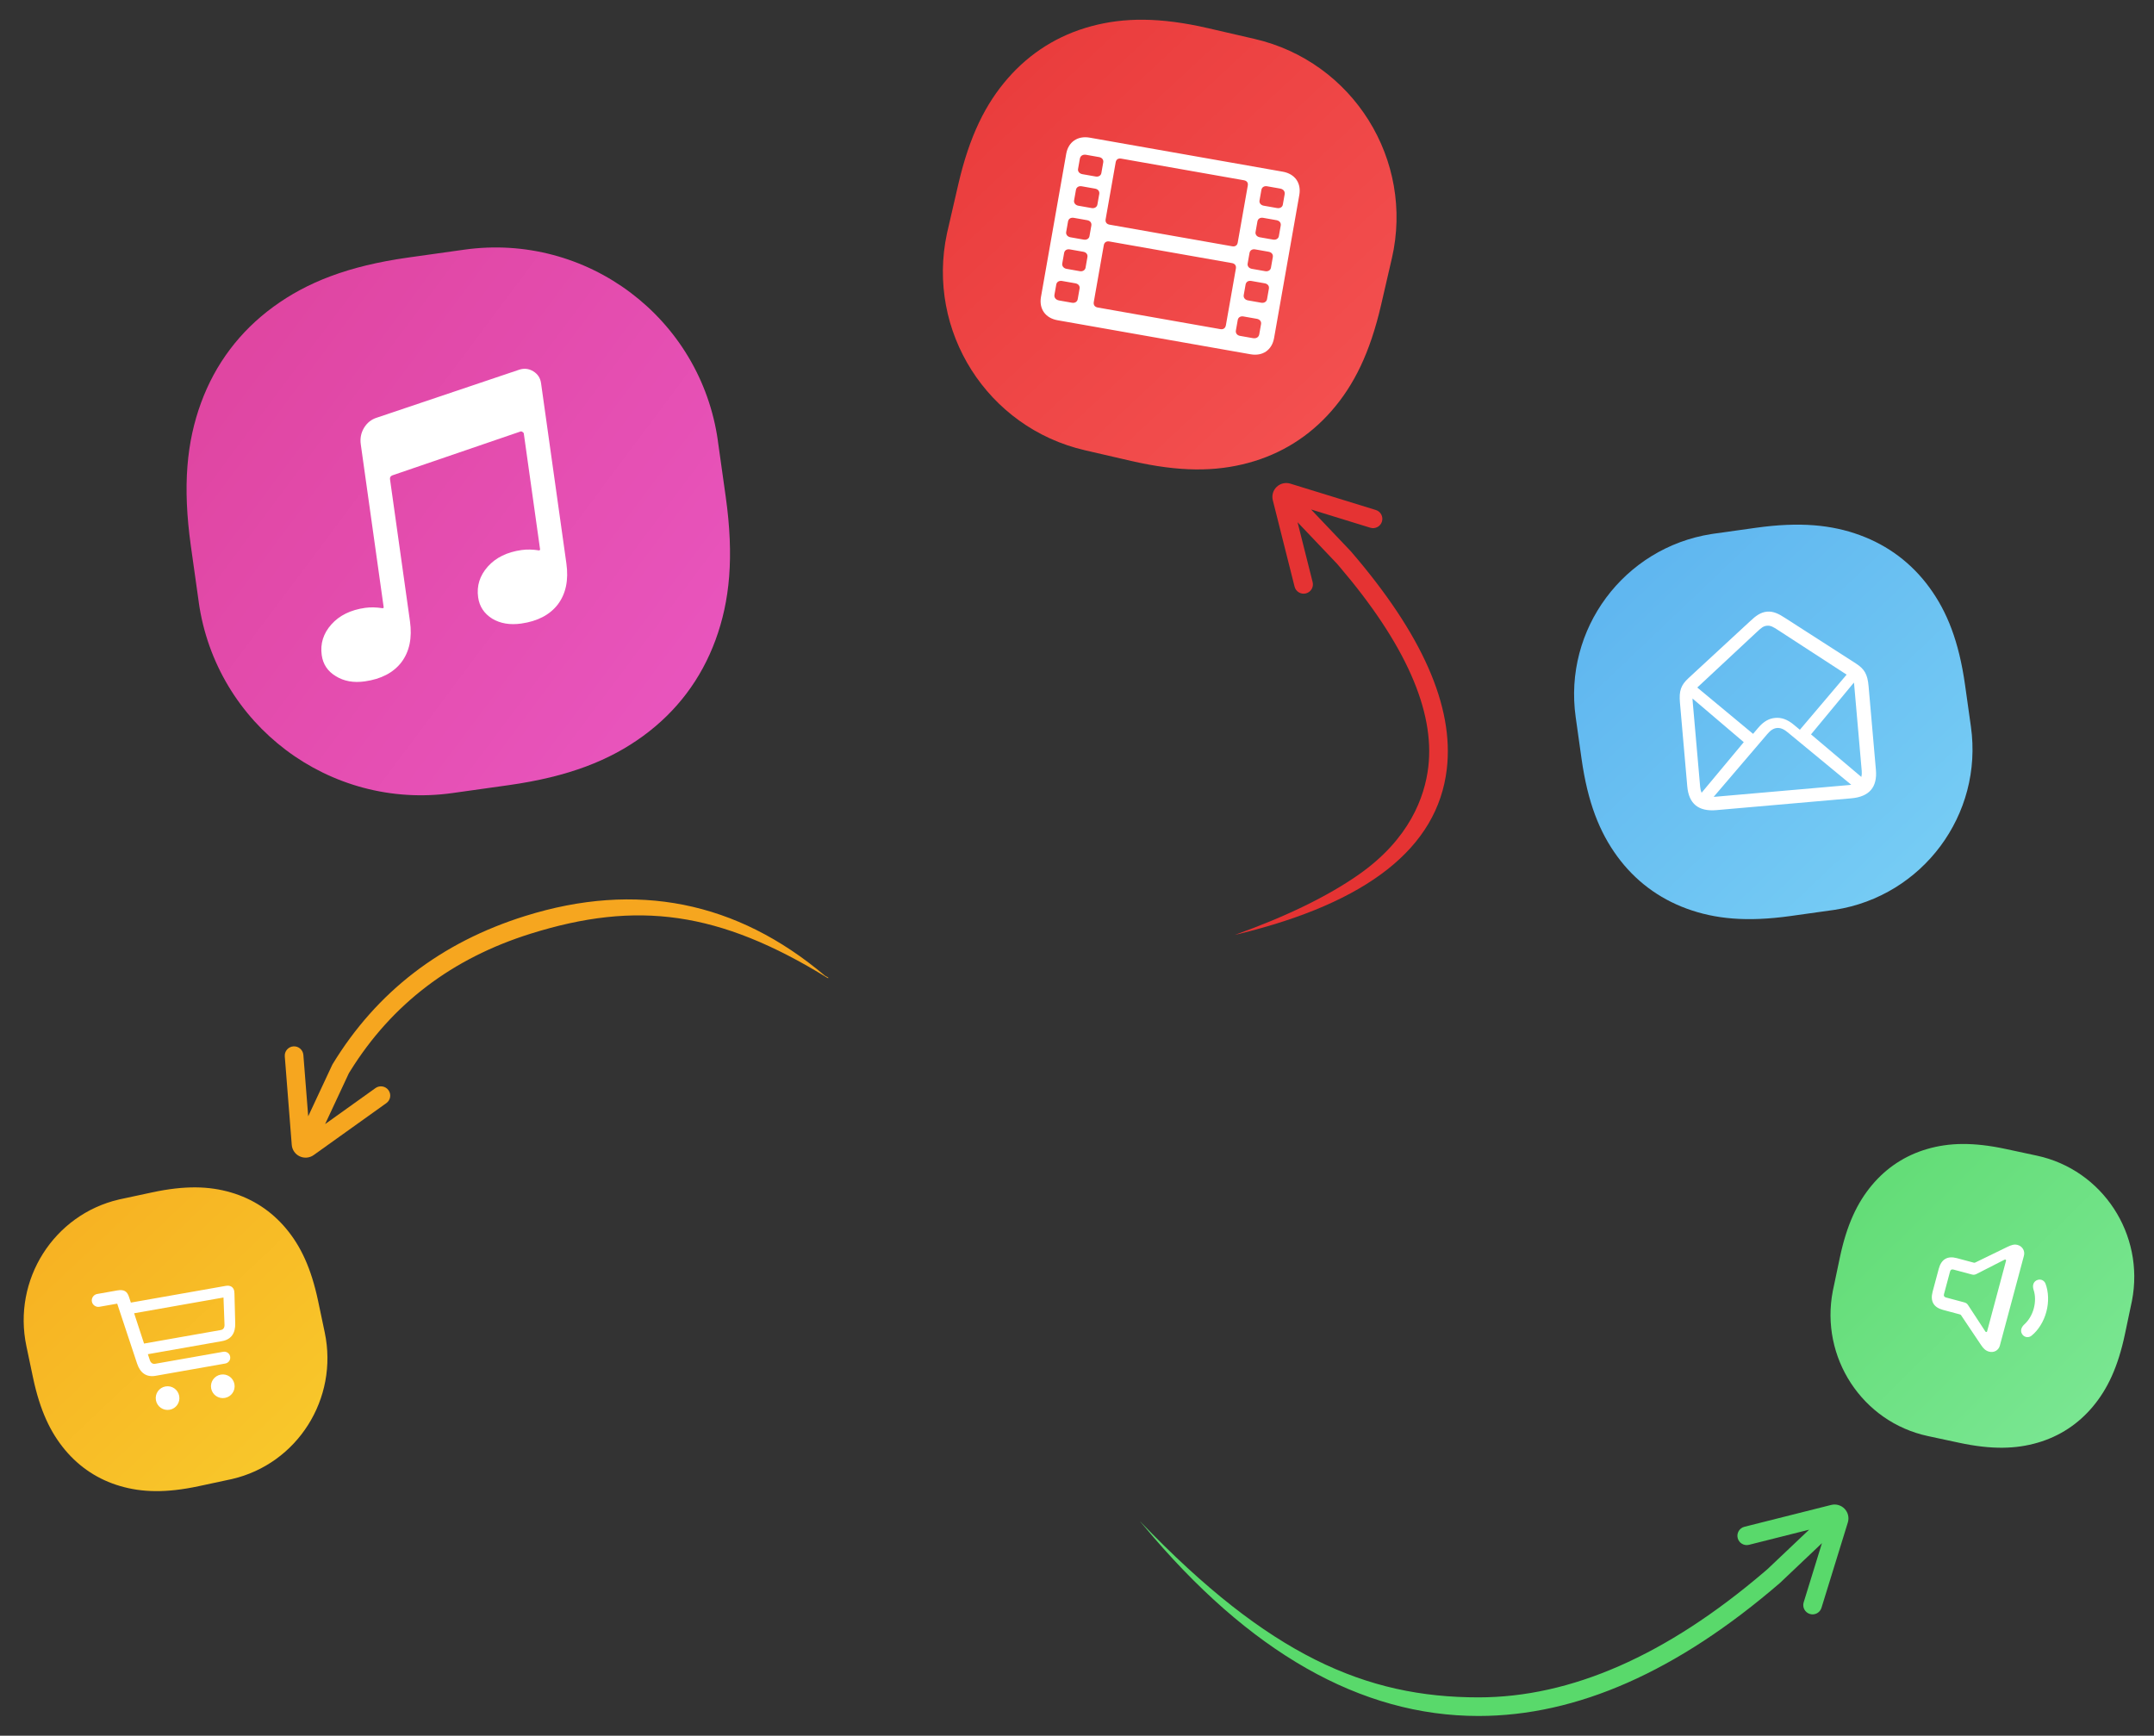 <svg id="services" width="546px" height="440px" viewBox="0 0 546 440" version="1.1" xmlns="http://www.w3.org/2000/svg" xmlns:xlink="http://www.w3.org/1999/xlink">
    <rect x="0" y="0" width="546" height="440" fill="#333333" stroke="none"/>
    <defs>
        <linearGradient x1="0%" y1="03%" x2="100%" y2="100%" id="linearGradient-14">
            <stop stop-color="#5FDB72" offset="0%"></stop>
            <stop stop-color="#7EE897" offset="100%"></stop>
        </linearGradient>
        <linearGradient x1="0%" y1="0%" x2="100%" y2="100%" id="linearGradient-15">
            <stop stop-color="#5BB2EF" offset="0%"></stop>
            <stop stop-color="#7AD0F5" offset="100%"></stop>
        </linearGradient>
        <linearGradient x1="0%" y1="0%" x2="100%" y2="100%" id="linearGradient-16">
            <stop stop-color="#E83939" offset="0%"></stop>
            <stop stop-color="#F55353" offset="100%"></stop>
        </linearGradient>
        <linearGradient x1="0%" y1="0%" x2="100%" y2="100%" id="linearGradient-17">
            <stop stop-color="#DE439D" offset="0%"></stop>
            <stop stop-color="#EA57C1" offset="100%"></stop>
        </linearGradient>
        <linearGradient x1="0%" y1="0%" x2="100%" y2="100%" id="linearGradient-18">
            <stop stop-color="#F6AE21" offset="0%"></stop>
            <stop stop-color="#F9CB2C" offset="100%"></stop>
        </linearGradient>
    </defs>
    <g id="intro-illustration" stroke="none" stroke-width="1" fill="none" fill-rule="evenodd">
        <g id="service-music" transform="translate(116.169, 132.167) rotate(-8) translate(-116.169, -132.167) translate(48.169, 64.167)">
            <path d="M64.722,0.003 L79.05,0.004 C110.503,-0.006 136.002,25.489 136.004,56.942 C136.004,56.944 136.004,56.947 135.996,56.95 L135.997,71.278 C135.992,86.71 133.347,97.574 128.382,106.854 C123.417,116.134 116.134,123.417 106.854,128.382 C97.574,133.347 86.71,135.992 71.278,135.997 L56.95,135.996 C25.497,136.006 -0.002,110.511 -0.004,79.058 C-0.004,79.056 -0.004,79.053 0.004,79.05 L0.003,64.722 C0.008,49.29 2.653,38.426 7.618,29.146 C12.583,19.866 19.866,12.583 29.146,7.618 C38.426,2.653 49.29,0.008 64.722,0.003 Z" id="outline" fill="url(#linearGradient-17)"></path>
            <path d="M88.621,32.08 C89.938,31.84 91.105,32.14 92.123,32.98 C93.14,33.819 93.649,34.899 93.649,36.219 L93.648,82.375 C93.648,86.634 92.451,89.963 90.056,92.362 C87.662,94.701 84.369,95.871 80.179,95.871 C77.306,95.871 74.942,95.121 73.086,93.622 C71.231,92.062 70.303,90.113 70.303,87.774 C70.303,84.835 71.47,82.375 73.805,80.396 C76.139,78.416 79.162,77.427 82.873,77.427 C84.25,77.427 85.717,77.666 87.273,78.146 C87.333,78.146 87.393,78.116 87.453,78.056 C87.512,78.056 87.542,78.026 87.542,77.966 L87.543,48.275 C87.543,48.095 87.453,47.945 87.274,47.825 C87.094,47.645 86.915,47.585 86.735,47.645 L53.064,54.124 C52.585,54.244 52.346,54.544 52.346,55.024 L52.345,91.373 C52.345,95.632 51.148,98.961 48.753,101.36 C46.359,103.7 43.067,104.869 38.877,104.869 C36.003,104.869 33.639,104.09 31.783,102.53 C29.928,101.031 29,99.111 29,96.772 C29,93.833 30.167,91.374 32.502,89.394 C34.836,87.415 37.859,86.425 41.571,86.425 C42.947,86.425 44.414,86.665 45.97,87.144 C46.03,87.144 46.09,87.114 46.15,87.055 C46.21,87.055 46.24,87.024 46.24,86.965 L46.24,45.217 C46.24,43.717 46.689,42.398 47.587,41.258 C48.545,40.058 49.742,39.339 51.179,39.099 L88.621,32.08 Z" id="note" fill="#FFFFFF" fill-rule="nonzero"></path>
        </g>
        <g id="service-movies" transform="translate(239, 5)" style="--animate-delay:1.25s">
            <path d="M67.289,2.158 L78.987,4.859 C103.983,10.623 119.569,35.562 113.8,60.556 L113.794,60.56 L111.099,72.234 C108.246,84.58 104.154,92.713 98.506,99.177 C92.859,105.641 85.734,110.093 77.449,112.335 C69.163,114.578 60.058,114.69 47.711,111.842 L36.013,109.141 C11.267,103.434 -4.256,78.935 1.034,54.194 L1.2,53.444 C1.201,53.442 1.201,53.441 1.206,53.44 L3.901,41.766 C6.754,29.42 10.846,21.287 16.494,14.823 C22.141,8.359 29.266,3.907 37.551,1.665 C45.837,-0.578 54.942,-0.69 67.289,2.158 Z" id="outline" fill="url(#linearGradient-16)"></path>
            <path d="M32.782,80.856 L82.451,80.856 C85.606,80.856 87.617,78.841 87.617,75.753 L87.617,38.934 C87.617,35.872 85.606,33.856 82.451,33.856 L32.782,33.856 C29.652,33.856 27.617,35.872 27.617,38.934 L27.617,75.753 C27.617,78.841 29.652,80.856 32.782,80.856 Z M32.54,43.295 C31.77,43.295 31.239,42.802 31.239,42.192 L31.239,39.539 C31.239,38.788 31.797,38.295 32.646,38.295 L35.965,38.295 C36.735,38.295 37.239,38.764 37.239,39.445 L37.239,42.192 C37.239,42.802 36.735,43.295 35.965,43.295 L32.54,43.295 Z M41.574,54.705 C40.803,54.705 40.34,54.28 40.34,53.53 L40.34,38.855 C40.34,38.105 40.803,37.705 41.574,37.705 L73.131,37.705 C73.877,37.705 74.34,38.105 74.34,38.855 L74.34,53.53 C74.34,54.28 73.877,54.705 73.131,54.705 L41.574,54.705 Z M79.204,43.185 C78.434,43.185 77.929,42.693 77.929,42.082 L77.929,39.336 C77.929,38.655 78.434,38.185 79.204,38.185 L82.522,38.185 C83.398,38.185 83.929,38.678 83.929,39.43 L83.929,42.082 C83.929,42.693 83.425,43.185 82.628,43.185 L79.204,43.185 Z M32.936,51.348 C32.166,51.348 31.635,50.827 31.635,50.235 L31.635,47.51 C31.635,46.822 32.139,46.348 32.936,46.348 L36.36,46.348 C37.13,46.348 37.635,46.822 37.635,47.51 L37.635,50.235 C37.635,50.827 37.13,51.348 36.36,51.348 L32.936,51.348 Z M79.599,51.239 C78.829,51.239 78.325,50.718 78.325,50.125 L78.325,47.4 C78.325,46.713 78.829,46.239 79.599,46.239 L83.024,46.239 C83.821,46.239 84.325,46.713 84.325,47.4 L84.325,50.125 C84.325,50.718 83.821,51.239 83.024,51.239 L79.599,51.239 Z M32.351,59.575 C31.581,59.575 31.05,59.075 31.05,58.456 L31.05,55.742 C31.05,55.027 31.554,54.575 32.351,54.575 L35.776,54.575 C36.545,54.575 37.05,55.027 37.05,55.742 L37.05,58.456 C37.05,59.075 36.545,59.575 35.776,59.575 L32.351,59.575 Z M79.015,59.466 C78.245,59.466 77.74,58.966 77.74,58.347 L77.74,55.632 C77.74,54.918 78.245,54.466 79.015,54.466 L82.439,54.466 C83.236,54.466 83.74,54.918 83.74,55.632 L83.74,58.347 C83.74,58.966 83.236,59.466 82.439,59.466 L79.015,59.466 Z M42.258,75.909 C41.486,75.909 41.023,75.458 41.023,74.705 L41.023,60.087 C41.023,59.36 41.486,58.909 42.258,58.909 L73.815,58.909 C74.56,58.909 75.023,59.36 75.023,60.087 L75.023,74.705 C75.023,75.458 74.56,75.909 73.815,75.909 L42.258,75.909 Z M32.759,67.626 C31.99,67.626 31.459,67.105 31.459,66.489 L31.459,63.787 C31.459,63.077 31.963,62.626 32.759,62.626 L36.184,62.626 C36.954,62.626 37.459,63.077 37.459,63.787 L37.459,66.489 C37.459,67.105 36.954,67.626 36.184,67.626 L32.759,67.626 Z M79.423,67.517 C78.653,67.517 78.149,66.996 78.149,66.38 L78.149,63.678 C78.149,62.967 78.653,62.517 79.423,62.517 L82.848,62.517 C83.645,62.517 84.149,62.967 84.149,63.678 L84.149,66.38 C84.149,66.996 83.645,67.517 82.848,67.517 L79.423,67.517 Z M32.294,75.851 C31.444,75.851 30.887,75.334 30.887,74.63 L30.887,71.977 C30.887,71.32 31.418,70.851 32.188,70.851 L35.613,70.851 C36.382,70.851 36.887,71.32 36.887,71.977 L36.887,74.7 C36.887,75.358 36.382,75.851 35.613,75.851 L32.294,75.851 Z M79.025,76.726 C78.255,76.726 77.751,76.233 77.751,75.576 L77.751,72.853 C77.751,72.195 78.255,71.726 79.025,71.726 L82.45,71.726 C83.246,71.726 83.751,72.195 83.751,72.853 L83.751,75.505 C83.751,76.21 83.22,76.726 82.344,76.726 L79.025,76.726 Z" id="movie" fill="#FFFFFF" fill-rule="nonzero" transform="translate(57.635, 57.309) rotate(10) translate(-57.635, -57.309) "></path>
        </g>
        <g id="service-services" transform="translate(394, 127)" style="--animate-delay:2s">
            <path d="M40.523,8.277 L51.085,6.795 C62.232,5.233 70.281,6.035 77.439,8.656 C84.598,11.277 90.558,15.76 95.055,21.907 C99.553,28.054 102.543,35.556 104.112,46.684 L105.592,57.205 C108.736,79.505 93.358,100.142 71.155,103.625 L70.48,103.725 C70.479,103.725 70.479,103.725 70.477,103.723 L59.916,105.205 C48.768,106.767 40.72,105.965 33.561,103.344 C26.402,100.723 20.442,96.24 15.945,90.093 C11.448,83.946 8.457,76.444 6.888,65.316 L5.408,54.795 C2.264,32.495 17.641,11.858 39.844,8.375 L40.519,8.275 C40.52,8.275 40.521,8.274 40.523,8.277 Z" id="outline" fill="url(#linearGradient-15)"></path>
            <path d="M38.888,76.98 L73.236,76.98 C77.78,76.98 80.062,74.756 80.062,70.35 L80.062,49.069 C80.062,45.989 79.41,44.62 77.345,43.016 L60.54,30.012 C58.975,28.772 57.671,27.98 56.062,27.98 C54.453,27.98 53.149,28.772 51.584,30.012 L34.78,43.016 C32.714,44.62 32.062,45.989 32.062,49.069 L32.062,70.35 C32.062,74.777 34.345,76.98 38.888,76.98 Z M60.33,57.131 C58.803,55.601 57.32,54.99 55.793,54.99 C54.244,54.99 52.782,55.601 51.255,57.131 L49.837,58.529 L36.771,45.597 L53.131,32.817 C54.2,31.987 54.789,31.529 55.749,31.529 C56.687,31.529 57.298,31.987 58.367,32.817 L74.771,45.64 L61.748,58.529 L60.33,57.131 Z M35.306,70.751 L35.306,48.851 C35.306,48.636 35.306,48.443 35.327,48.272 L47.306,60.422 L35.536,72.272 C35.389,71.843 35.306,71.329 35.306,70.751 Z M76.458,48.32 L76.458,70.318 C76.458,70.878 76.374,71.373 76.227,71.803 L64.458,59.943 L76.437,47.803 C76.458,47.954 76.458,48.126 76.458,48.32 Z M38.935,73.578 C38.785,73.578 38.635,73.578 38.507,73.557 L53.428,58.901 C54.327,57.983 55.161,57.578 56.018,57.578 C56.853,57.578 57.687,57.983 58.608,58.901 L73.507,73.557 C73.357,73.578 73.186,73.578 73.015,73.578 L38.935,73.578 Z" id="envelope" fill="#FFFFFF" fill-rule="nonzero" transform="translate(55.863, 52.68) rotate(-5) translate(-55.863, -52.68) "></path>
        </g>
        <g id="service-streaming" transform="translate(458, 284)" style="--animate-delay:2.5s">
            <path d="M50.425,7.266 L58.305,8.956 C74.974,12.527 85.675,28.925 82.416,45.733 L82.313,46.242 C82.313,46.243 82.312,46.244 82.309,46.244 L80.638,54.177 C78.868,62.567 76.219,68.121 72.505,72.562 C68.792,77.004 64.064,80.101 58.532,81.716 C52.999,83.332 46.892,83.515 38.575,81.734 L30.695,80.044 C14.026,76.473 3.325,60.075 6.584,43.267 L6.687,42.758 C6.687,42.757 6.688,42.756 6.691,42.756 L8.362,34.823 C10.132,26.433 12.781,20.879 16.495,16.438 C20.208,11.996 24.936,8.899 30.468,7.284 C36.001,5.668 42.108,5.485 50.425,7.266 Z" id="outline" fill="url(#linearGradient-14)"></path>
            <path d="M35.873,51.103 L40.33,51.103 C40.441,51.103 40.552,51.134 40.663,51.227 L47.483,57.19 C48.339,57.949 49.021,58.305 49.909,58.305 C51.178,58.305 52.146,57.376 52.146,56.121 L52.146,32.55 C52.146,31.296 51.178,30.305 49.878,30.305 C49.021,30.305 48.418,30.676 47.483,31.482 L40.663,37.398 C40.552,37.491 40.441,37.522 40.33,37.522 L35.873,37.522 C33.415,37.522 32.146,38.807 32.146,41.331 L32.146,47.309 C32.146,49.833 33.415,51.103 35.873,51.103 Z M35.808,47.869 C35.325,47.869 35.092,47.639 35.092,47.164 L35.092,41.25 C35.092,40.775 35.325,40.545 35.808,40.545 L40.588,40.545 C41.024,40.545 41.335,40.453 41.709,40.131 L47.625,34.799 C47.703,34.738 47.781,34.692 47.874,34.692 C47.999,34.692 48.092,34.784 48.092,34.922 L48.092,53.462 C48.092,53.6 47.999,53.692 47.874,53.692 C47.796,53.692 47.718,53.661 47.64,53.584 L41.709,48.283 C41.351,47.961 41.024,47.869 40.588,47.869 L35.808,47.869 Z M57.061,52.016 C57.8,52.506 58.771,52.316 59.28,51.574 C60.559,49.804 61.314,47.354 61.314,44.794 C61.314,42.233 60.559,39.784 59.28,37.982 C58.771,37.255 57.8,37.066 57.061,37.571 C56.228,38.124 56.059,39.152 56.722,40.211 C57.554,41.443 58.016,43.087 58.016,44.794 C58.016,46.501 57.538,48.113 56.722,49.361 C56.059,50.436 56.228,51.447 57.061,52.016 Z" id="volume" fill="#FFFFFF" fill-rule="nonzero" transform="translate(46.768, 44.384) rotate(15) translate(-46.768, -44.384) "></path>
        </g>
        <g id="service-shopping" transform="translate(0, 295)" style="--animate-delay:3s">
            <path d="M30.694,8.956 L38.574,7.266 C46.892,5.485 53,5.668 58.532,7.284 C64.065,8.899 68.793,11.996 72.507,16.438 C76.22,20.879 78.87,26.433 80.64,34.823 L82.311,42.756 C85.858,59.569 75.36,76.101 58.813,79.934 L58.309,80.046 C58.308,80.046 58.307,80.046 58.306,80.044 L50.426,81.734 C42.108,83.515 36,83.332 30.468,81.716 C24.935,80.101 20.207,77.004 16.493,72.562 C12.78,68.121 10.13,62.567 8.36,54.177 L6.689,46.244 C3.142,29.431 13.64,12.899 30.187,9.066 L30.691,8.954 C30.692,8.954 30.693,8.954 30.694,8.956 Z" id="outline" fill="url(#linearGradient-18)"></path>
            <path d="M38.091,52.918 L56.014,52.918 C56.816,52.918 57.541,52.304 57.541,51.4 C57.541,50.51 56.816,49.897 56.014,49.897 L38.492,49.897 C37.844,49.897 37.428,49.437 37.335,48.747 L37.104,47.183 L56.184,47.183 C58.621,47.183 59.916,45.726 60.271,43.304 L61.382,35.898 C61.412,35.683 61.443,35.422 61.443,35.238 C61.443,34.242 60.78,33.552 59.561,33.552 L35.13,33.552 L34.914,32.064 C34.713,30.638 34.096,29.918 32.276,29.918 L27.094,29.918 C26.199,29.918 25.443,30.669 25.443,31.574 C25.443,32.463 26.199,33.214 27.094,33.214 L31.675,33.214 L34.004,49.069 C34.358,51.461 35.654,52.918 38.091,52.918 Z M58.477,36.359 L57.539,43.163 C57.444,43.907 57.062,44.359 56.363,44.359 L36.621,44.359 L35.477,36.359 L58.477,36.359 Z M40.089,62.009 C41.754,62.009 43.089,60.674 43.089,59.009 C43.089,57.345 41.754,56.009 40.089,56.009 C38.425,56.009 37.089,57.345 37.089,59.009 C37.089,60.674 38.425,62.009 40.089,62.009 Z M54.405,61.489 C56.066,61.489 57.397,60.154 57.397,58.489 C57.397,56.824 56.066,55.489 54.405,55.489 C52.745,55.489 51.397,56.824 51.397,58.489 C51.397,60.154 52.745,61.489 54.405,61.489 Z" id="shopping-cart" fill="#FFFFFF" fill-rule="nonzero" transform="translate(43.616, 45.577) rotate(-10) translate(-43.616, -45.577) "></path>
        </g>
        <g id="arrows" transform="translate(72, 122)" fill-rule="nonzero">
            <path d="M255.083,0.605 L276.747,7.285 C277.986,7.667 278.681,8.982 278.299,10.221 C278.299,10.223 278.298,10.224 278.298,10.226 C277.912,11.468 276.594,12.163 275.351,11.78 L260.331,7.149 L260.331,7.149 L270.4,17.743 C288.44,38.667 296.625,57.06 294.734,72.993 C292.365,92.951 274.59,106.821 241.992,114.761 L241,115 C254.013,110.338 264.453,105.262 272.323,99.772 C285.329,90.699 289.151,79.968 290.045,72.441 C291.732,58.228 284.253,41.219 267.471,21.565 L266.895,20.894 L256.906,10.385 L260.73,25.566 C261.048,26.828 260.283,28.109 259.021,28.427 C259.02,28.427 259.018,28.427 259.017,28.428 C257.752,28.744 256.469,27.976 256.151,26.712 L250.634,4.812 C250.324,3.582 250.703,2.281 251.626,1.41 C252.549,0.539 253.869,0.231 255.083,0.605 Z" id="arrow-red" fill="#E53333"></path>
            <path d="M396.393,263.947 L389.712,285.58 C389.328,286.826 388.006,287.524 386.759,287.14 C385.514,286.757 384.816,285.436 385.199,284.191 C385.199,284.191 385.199,284.19 385.2,284.19 L389.83,269.191 L389.83,269.191 L379.21,279.256 C353.197,301.713 327.71,313 302.765,313 C272.92,313 244.626,296.855 217.926,264.775 C217.089,263.814 216.819,263.488 217.117,263.798 C249.637,297.672 274.196,308.284 302.765,308.284 C326.209,308.284 350.39,297.685 375.247,276.443 L376.041,275.762 L386.58,265.772 L371.337,269.609 C370.074,269.927 368.792,269.161 368.473,267.898 C368.155,266.636 368.92,265.355 370.182,265.036 C370.182,265.036 370.183,265.036 370.183,265.036 L392.172,259.502 C393.404,259.192 394.708,259.57 395.583,260.491 C396.458,261.412 396.768,262.733 396.393,263.947 Z" id="arrow-green" fill="#59D96B"></path>
            <path d="M137.796,125.929 C110.254,108.931 89.456,106.255 62.52,114.688 C42.576,120.933 27.371,132.501 16.814,149.448 L16.428,150.072 L10.411,162.957 L23.179,153.827 C24.238,153.07 25.71,153.309 26.474,154.363 C27.231,155.407 26.999,156.868 25.954,157.626 C25.95,157.629 25.946,157.632 25.942,157.635 L7.526,170.803 C6.492,171.543 5.14,171.672 3.985,171.14 C2.831,170.608 2.054,169.495 1.954,168.228 L0.186,145.795 C0.083,144.495 1.054,143.359 2.353,143.256 C2.354,143.256 2.355,143.256 2.356,143.256 C3.658,143.155 4.795,144.127 4.898,145.429 L6.124,160.981 L6.124,160.981 L12.199,147.976 L12.321,147.748 C23.495,129.417 39.785,116.886 61.099,110.213 C89.315,101.379 114.754,106.445 137.119,125.352 C137.989,125.796 138.214,125.989 137.796,125.929 Z" id="arrow-orange" fill="#F6A61F"></path>
        </g>
    </g>
</svg>